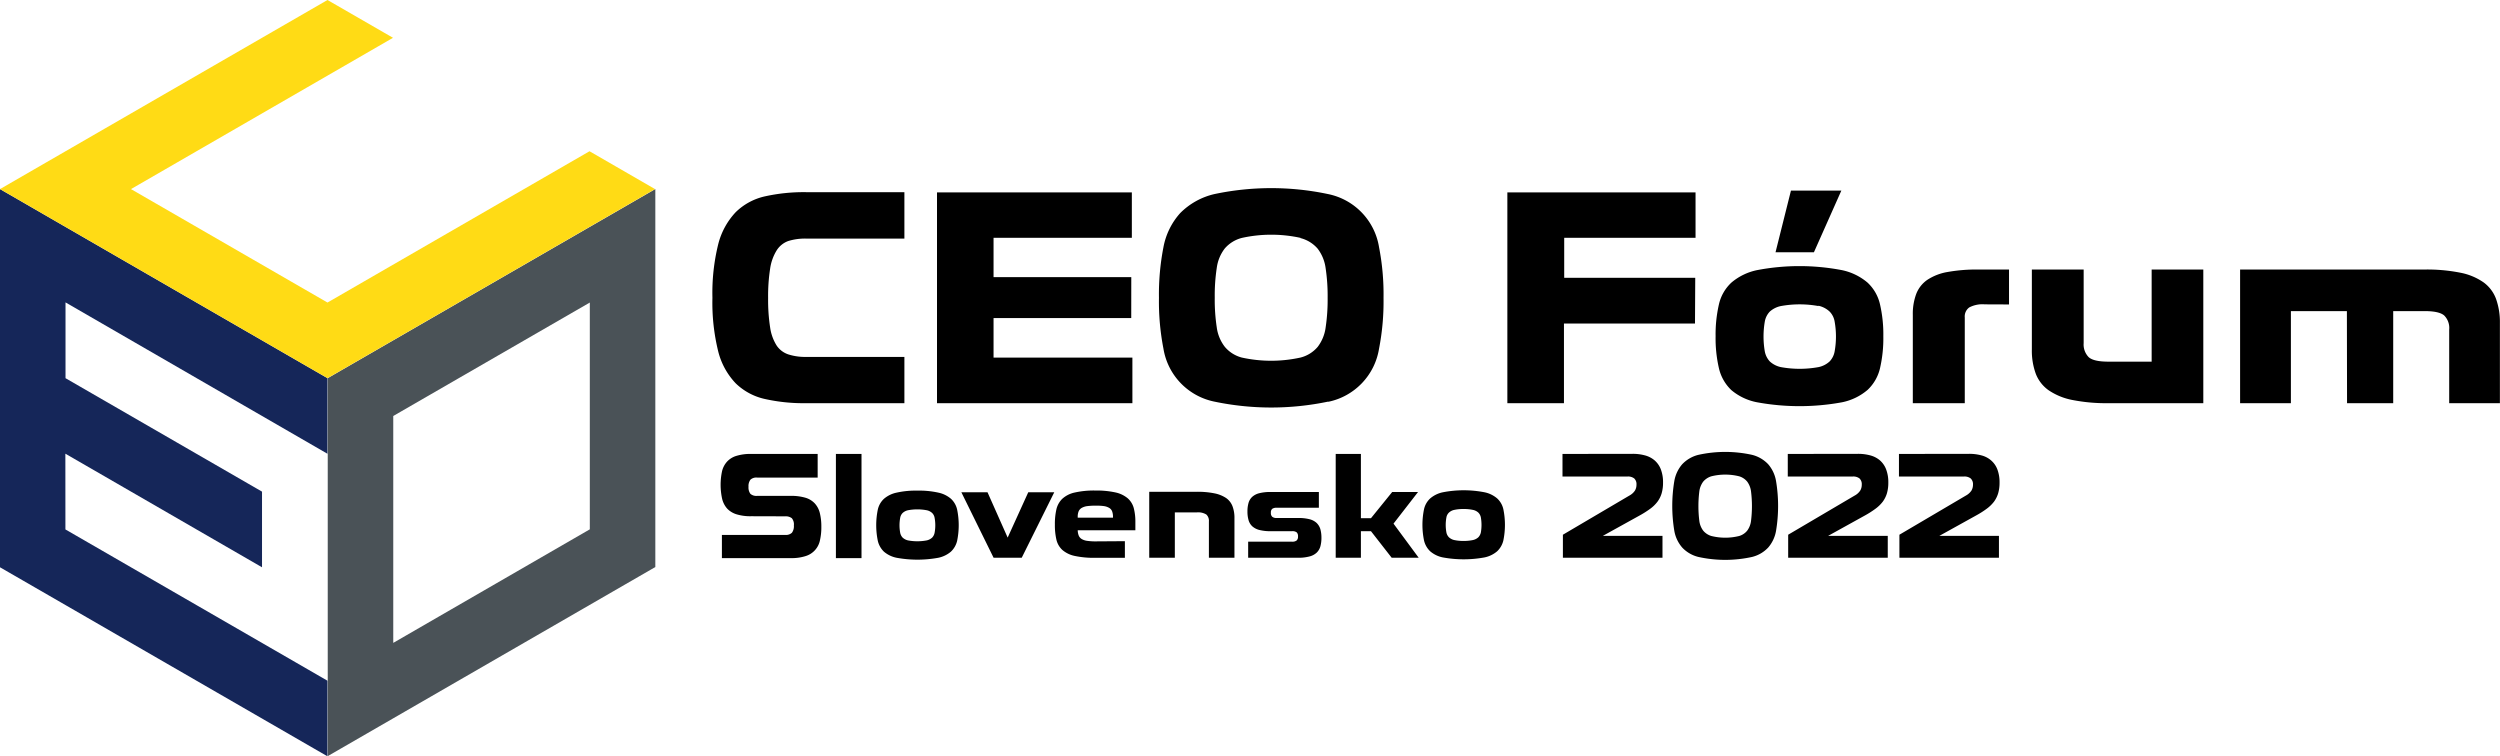 <svg id="Layer_1" data-name="Layer 1" xmlns="http://www.w3.org/2000/svg" viewBox="0 0 496.05 150.07"><defs><style>.cls-1{fill:#152659;}.cls-2{fill:#4a5257;}.cls-3{fill:#ffdb15;}</style></defs><polygon class="cls-1" points="0 97.55 0 112.56 13 120.06 64.98 150.07 64.98 135.07 12.98 105.05 12.97 90.02 51.99 112.56 51.99 97.55 13 75.04 13 60 64.98 90.04 64.98 75.04 0 37.52 0 97.55"/><path class="cls-2" d="M80,86.72l39-22.51v45L80,131.74ZM67,79.21v75l65-37.52v-75Z" transform="translate(-1.97 -4.18)"/><polygon class="cls-3" points="64.98 0 0 37.52 64.98 75.04 129.97 37.52 116.97 30.01 64.98 60.03 25.99 37.52 77.98 7.5 64.98 0"/><path d="M467.67,84.18h9.16V65.91h6.25c1.91,0,3.19.29,3.86.86a3.51,3.51,0,0,1,1,2.81v14.6H498V68.32a13.84,13.84,0,0,0-.75-4.79,7.07,7.07,0,0,0-2.49-3.32,12,12,0,0,0-4.61-1.92,33.76,33.76,0,0,0-7.1-.63h-36.6V84.18h10.08V65.91h11.11ZM439.15,57.66H428.9V75.94h-8.54c-2,0-3.3-.3-3.95-.89a3.58,3.58,0,0,1-1-2.78V57.66H405.13V73.53a13.31,13.31,0,0,0,.77,4.78,7.14,7.14,0,0,0,2.58,3.32,12.67,12.67,0,0,0,4.72,1.92,34.65,34.65,0,0,0,7.16.63h18.79ZM400.6,64.59V57.66h-6.13a32.4,32.4,0,0,0-6.07.49,10.48,10.48,0,0,0-4,1.55,6.05,6.05,0,0,0-2.2,2.77,11.31,11.31,0,0,0-.69,4.19V84.18h10.31v-17a2.21,2.21,0,0,1,.89-2,5.61,5.61,0,0,1,3.06-.61ZM354.27,54.23h7.62L367.33,42h-10ZM367.47,84a11.25,11.25,0,0,0,5.07-2.46A8.58,8.58,0,0,0,375,77.25a26.44,26.44,0,0,0,.66-6.36,26.49,26.49,0,0,0-.66-6.32,8.42,8.42,0,0,0-2.49-4.33,11.46,11.46,0,0,0-5.07-2.46,44.71,44.71,0,0,0-16.84,0,11.46,11.46,0,0,0-5.07,2.46,8.42,8.42,0,0,0-2.49,4.33,26.49,26.49,0,0,0-.66,6.32,26.44,26.44,0,0,0,.66,6.36,8.68,8.68,0,0,0,2.46,4.33A11.15,11.15,0,0,0,350.6,84a46.59,46.59,0,0,0,16.87,0m-4.72-19.16A4.69,4.69,0,0,1,365,66a3.67,3.67,0,0,1,1,2,16.87,16.87,0,0,1,0,5.9,3.83,3.83,0,0,1-1,2,4.63,4.63,0,0,1-2.2,1.12,20.74,20.74,0,0,1-7.48,0,4.65,4.65,0,0,1-2.18-1.12,4,4,0,0,1-1-2,17.53,17.53,0,0,1,0-5.9,3.81,3.81,0,0,1,1-2,4.71,4.71,0,0,1,2.18-1.09,20.74,20.74,0,0,1,7.48,0m-24.46-5.61h-26V51.36H338.4v-9H301.06V84.18h11.23V68.38h26Zm-72.8,24.6A12.83,12.83,0,0,0,275.6,73.36a48.88,48.88,0,0,0,.89-10.08,48.91,48.91,0,0,0-.89-10.05,12.82,12.82,0,0,0-10.11-10.54,54.5,54.5,0,0,0-22.56,0,14,14,0,0,0-6.79,3.78,13.9,13.9,0,0,0-3.32,6.76,48.91,48.91,0,0,0-.89,10.05,48.88,48.88,0,0,0,.89,10.08,12.83,12.83,0,0,0,10.11,10.51,55,55,0,0,0,22.56,0M260,51.42a6.65,6.65,0,0,1,3.41,2.09A8.11,8.11,0,0,1,265,57.38a37.5,37.5,0,0,1,.4,5.9,37.59,37.59,0,0,1-.4,5.9A8.07,8.07,0,0,1,263.43,73,6.58,6.58,0,0,1,260,75.13a27.11,27.11,0,0,1-11.62,0A6.58,6.58,0,0,1,245,73a8,8,0,0,1-1.6-3.86,36.42,36.42,0,0,1-.4-5.9,36.33,36.33,0,0,1,.4-5.9,8,8,0,0,1,1.6-3.87,6.65,6.65,0,0,1,3.41-2.09,27.11,27.11,0,0,1,11.62,0m-33.59,7.79H199.11V51.36h27.44v-9H187.89V84.18h38.77V75.13H199.11V67.29h27.32ZM181.42,75H161.94a11,11,0,0,1-3.52-.49,4.5,4.5,0,0,1-2.35-1.77,9.14,9.14,0,0,1-1.29-3.58,35.72,35.72,0,0,1-.4-5.84,35.63,35.63,0,0,1,.4-5.84,9.43,9.43,0,0,1,1.29-3.61A4.53,4.53,0,0,1,158.39,52a11.33,11.33,0,0,1,3.55-.48h19.48V42.31H161.89a35.66,35.66,0,0,0-8.14.83,12,12,0,0,0-5.81,3.15,14.4,14.4,0,0,0-3.47,6.39,40.34,40.34,0,0,0-1.14,10.6,40.31,40.31,0,0,0,1.14,10.59,14.17,14.17,0,0,0,3.47,6.36,12,12,0,0,0,5.81,3.12,35.1,35.1,0,0,0,8.14.83h19.53Z" transform="translate(-1.97 -4.18)"/><path d="M378.76,94.25v4.48h12.91a2,2,0,0,1,1.32.38,1.55,1.55,0,0,1,.46,1.25,2.32,2.32,0,0,1-.31,1.17,3.15,3.15,0,0,1-1.13,1l-13.16,7.75v4.57H398.6v-4.34H386.77l7.32-4.06a17.74,17.74,0,0,0,2.09-1.33,7.12,7.12,0,0,0,1.44-1.4,5.49,5.49,0,0,0,.83-1.68,7.43,7.43,0,0,0,.27-2.1,7.15,7.15,0,0,0-.44-2.64,4.44,4.44,0,0,0-1.23-1.76,4.75,4.75,0,0,0-1.91-1,9.2,9.2,0,0,0-2.48-.31Zm-22.06,0v4.48h12.9a2,2,0,0,1,1.33.38,1.55,1.55,0,0,1,.45,1.25,2.23,2.23,0,0,1-.31,1.17,3.07,3.07,0,0,1-1.13,1l-13.16,7.75v4.57h19.76v-4.34H364.7l7.33-4.06a18.41,18.41,0,0,0,2.08-1.33,7.12,7.12,0,0,0,1.44-1.4,5.49,5.49,0,0,0,.83-1.68,7.43,7.43,0,0,0,.27-2.1,7.15,7.15,0,0,0-.44-2.64A4.52,4.52,0,0,0,375,95.54a4.86,4.86,0,0,0-1.92-1,9.2,9.2,0,0,0-2.48-.31Zm-7.09,20.44a6.53,6.53,0,0,0,3.2-1.86,6.82,6.82,0,0,0,1.56-3.31,30.09,30.09,0,0,0,0-9.9,6.84,6.84,0,0,0-1.56-3.33,6.61,6.61,0,0,0-3.2-1.86,24.69,24.69,0,0,0-10.64,0,6.6,6.6,0,0,0-3.21,1.86,6.85,6.85,0,0,0-1.57,3.33,30.09,30.09,0,0,0,0,9.9,6.83,6.83,0,0,0,1.57,3.31,6.52,6.52,0,0,0,3.21,1.86,24.69,24.69,0,0,0,10.64,0m-2.55-16a3.27,3.27,0,0,1,1.6,1.07,4.12,4.12,0,0,1,.75,1.93,23.77,23.77,0,0,1,0,5.84,4.08,4.08,0,0,1-.75,1.93,3.2,3.2,0,0,1-1.6,1.07,11.41,11.41,0,0,1-5.53,0,3.35,3.35,0,0,1-1.62-1.07,4.08,4.08,0,0,1-.76-1.93,23.77,23.77,0,0,1,0-5.84,4.12,4.12,0,0,1,.76-1.93,3.42,3.42,0,0,1,1.62-1.07,11.41,11.41,0,0,1,5.53,0M312,94.25v4.48h12.91a2,2,0,0,1,1.32.38,1.55,1.55,0,0,1,.45,1.25,2.23,2.23,0,0,1-.31,1.17,3.07,3.07,0,0,1-1.13,1l-13.16,7.75v4.57h19.76v-4.34H320l7.33-4.06a18.61,18.61,0,0,0,2.09-1.33,6.81,6.81,0,0,0,1.43-1.4,5.28,5.28,0,0,0,.83-1.68,7.43,7.43,0,0,0,.27-2.1,7.15,7.15,0,0,0-.44-2.64,4.52,4.52,0,0,0-1.22-1.76,4.86,4.86,0,0,0-1.92-1,9.2,9.2,0,0,0-2.48-.31Zm-15.46,20.53a5.59,5.59,0,0,0,2.49-1.21,4.3,4.3,0,0,0,1.23-2.13,15.37,15.37,0,0,0,0-6.24,4.13,4.13,0,0,0-1.23-2.13,5.59,5.59,0,0,0-2.49-1.21,21.68,21.68,0,0,0-8.29,0,5.59,5.59,0,0,0-2.49,1.21,4.13,4.13,0,0,0-1.23,2.13,15.37,15.37,0,0,0,0,6.24,4.28,4.28,0,0,0,1.22,2.13,5.48,5.48,0,0,0,2.49,1.21,22.85,22.85,0,0,0,8.3,0m-2.33-9.43a2.24,2.24,0,0,1,1.09.54,1.85,1.85,0,0,1,.51,1,8.82,8.82,0,0,1,0,2.9,2,2,0,0,1-.51,1,2.33,2.33,0,0,1-1.09.55,8.24,8.24,0,0,1-1.83.17,8.15,8.15,0,0,1-1.84-.17,2.31,2.31,0,0,1-1.07-.55,1.85,1.85,0,0,1-.51-1,8.15,8.15,0,0,1,0-2.9,1.72,1.72,0,0,1,.51-1,2.21,2.21,0,0,1,1.07-.54,8.15,8.15,0,0,1,1.84-.17,8.24,8.24,0,0,1,1.83.17m-10.87-3.55h-5.13L274,107h-2V94.25H267v20.6H272v-5.27h2l4.11,5.27h5.36l-5-6.77Zm-25,7.78a1.37,1.37,0,0,1,.93.24,1.05,1.05,0,0,1,.25.8,1,1,0,0,1-.27.8,1.36,1.36,0,0,1-.91.24h-8.71v3.19h9.92a8.38,8.38,0,0,0,2.25-.26,3.2,3.2,0,0,0,1.43-.76,2.77,2.77,0,0,0,.73-1.24,6.28,6.28,0,0,0,.21-1.72,6.18,6.18,0,0,0-.22-1.71,2.86,2.86,0,0,0-.75-1.23,3.25,3.25,0,0,0-1.41-.73,8.76,8.76,0,0,0-2.24-.24h-4.23a1.34,1.34,0,0,1-.91-.24,1,1,0,0,1-.27-.81.93.93,0,0,1,.27-.77,1.48,1.48,0,0,1,.91-.21h8.34V101.8h-9.55a9,9,0,0,0-2.26.24,3.24,3.24,0,0,0-1.42.73,2.64,2.64,0,0,0-.73,1.21,6,6,0,0,0-.21,1.68,6,6,0,0,0,.22,1.73,2.66,2.66,0,0,0,.75,1.23,3.35,3.35,0,0,0,1.41.72,8.76,8.76,0,0,0,2.24.24ZM230,114.85h5.08v-9h4.34a3.1,3.1,0,0,1,1.91.42,1.69,1.69,0,0,1,.51,1.38v7.19h5.07V107a6.47,6.47,0,0,0-.38-2.35,3.51,3.51,0,0,0-1.26-1.64,6.41,6.41,0,0,0-2.33-.94,16.78,16.78,0,0,0-3.52-.31H230Zm-9-10.25a2.8,2.8,0,0,1,1.06.36,1.35,1.35,0,0,1,.58.69,3.06,3.06,0,0,1,.17,1.08v.17h-7v-.17a2.83,2.83,0,0,1,.18-1.08,1.46,1.46,0,0,1,.61-.69,3.07,3.07,0,0,1,1.13-.36,13.85,13.85,0,0,1,1.72-.09,11.57,11.57,0,0,1,1.57.09m-1.6,7a11.35,11.35,0,0,1-1.69-.1,2.85,2.85,0,0,1-1.1-.35,1.48,1.48,0,0,1-.61-.68,3.12,3.12,0,0,1-.21-1.07h11.44v-1.66a10.65,10.65,0,0,0-.32-2.75,4,4,0,0,0-1.2-1.94,5.64,5.64,0,0,0-2.42-1.16,17.69,17.69,0,0,0-4-.38,17.28,17.28,0,0,0-4.15.41,5.27,5.27,0,0,0-2.43,1.25,4.25,4.25,0,0,0-1.16,2.12,13,13,0,0,0-.29,3,12.67,12.67,0,0,0,.31,3,4,4,0,0,0,1.16,2,5.43,5.43,0,0,0,2.43,1.19,18,18,0,0,0,4.07.38h5.92v-3.3Zm-8.26-9.75H206l-4.09,9-4-9h-5.19l6.4,13h5.58Zm-23,13a5.59,5.59,0,0,0,2.49-1.21,4.3,4.3,0,0,0,1.23-2.13,15.37,15.37,0,0,0,0-6.24,4.13,4.13,0,0,0-1.23-2.13,5.59,5.59,0,0,0-2.49-1.21,17.49,17.49,0,0,0-4.16-.4,17.28,17.28,0,0,0-4.13.4,5.59,5.59,0,0,0-2.49,1.21,4.13,4.13,0,0,0-1.23,2.13,15.37,15.37,0,0,0,0,6.24,4.34,4.34,0,0,0,1.21,2.13,5.52,5.52,0,0,0,2.5,1.21,22.85,22.85,0,0,0,8.3,0m-2.33-9.43a2.28,2.28,0,0,1,1.09.54,1.77,1.77,0,0,1,.5,1,8.15,8.15,0,0,1,0,2.9,1.91,1.91,0,0,1-.5,1,2.38,2.38,0,0,1-1.09.55,10,10,0,0,1-3.68,0,2.36,2.36,0,0,1-1.07-.55,1.91,1.91,0,0,1-.5-1,8.15,8.15,0,0,1,0-2.9,1.77,1.77,0,0,1,.5-1,2.26,2.26,0,0,1,1.07-.54,10,10,0,0,1,3.68,0m-18,9.5h5.08V94.25h-5.08Zm-10.06-8.29a2,2,0,0,1,1.31.37,1.92,1.92,0,0,1,.41,1.44,2.17,2.17,0,0,1-.39,1.45,1.74,1.74,0,0,1-1.33.43H145.21v4.6h13.67a9,9,0,0,0,2.93-.4,4.12,4.12,0,0,0,2.85-3.11,11.61,11.61,0,0,0,.28-2.72,11,11,0,0,0-.3-2.71,4.34,4.34,0,0,0-1-1.91,4.13,4.13,0,0,0-1.86-1.13,10,10,0,0,0-2.92-.37h-6.65a1.79,1.79,0,0,1-1.34-.4,2.08,2.08,0,0,1-.38-1.4,2.11,2.11,0,0,1,.38-1.41,1.75,1.75,0,0,1,1.34-.42h12V94.25H151.1a9.57,9.57,0,0,0-3,.38,4.14,4.14,0,0,0-1.86,1.14,4.34,4.34,0,0,0-1,1.9,13,13,0,0,0,0,5.41,4.52,4.52,0,0,0,1,2,4.28,4.28,0,0,0,1.88,1.15,9.34,9.34,0,0,0,2.91.38Z" transform="translate(-1.97 -4.18)"/></svg>